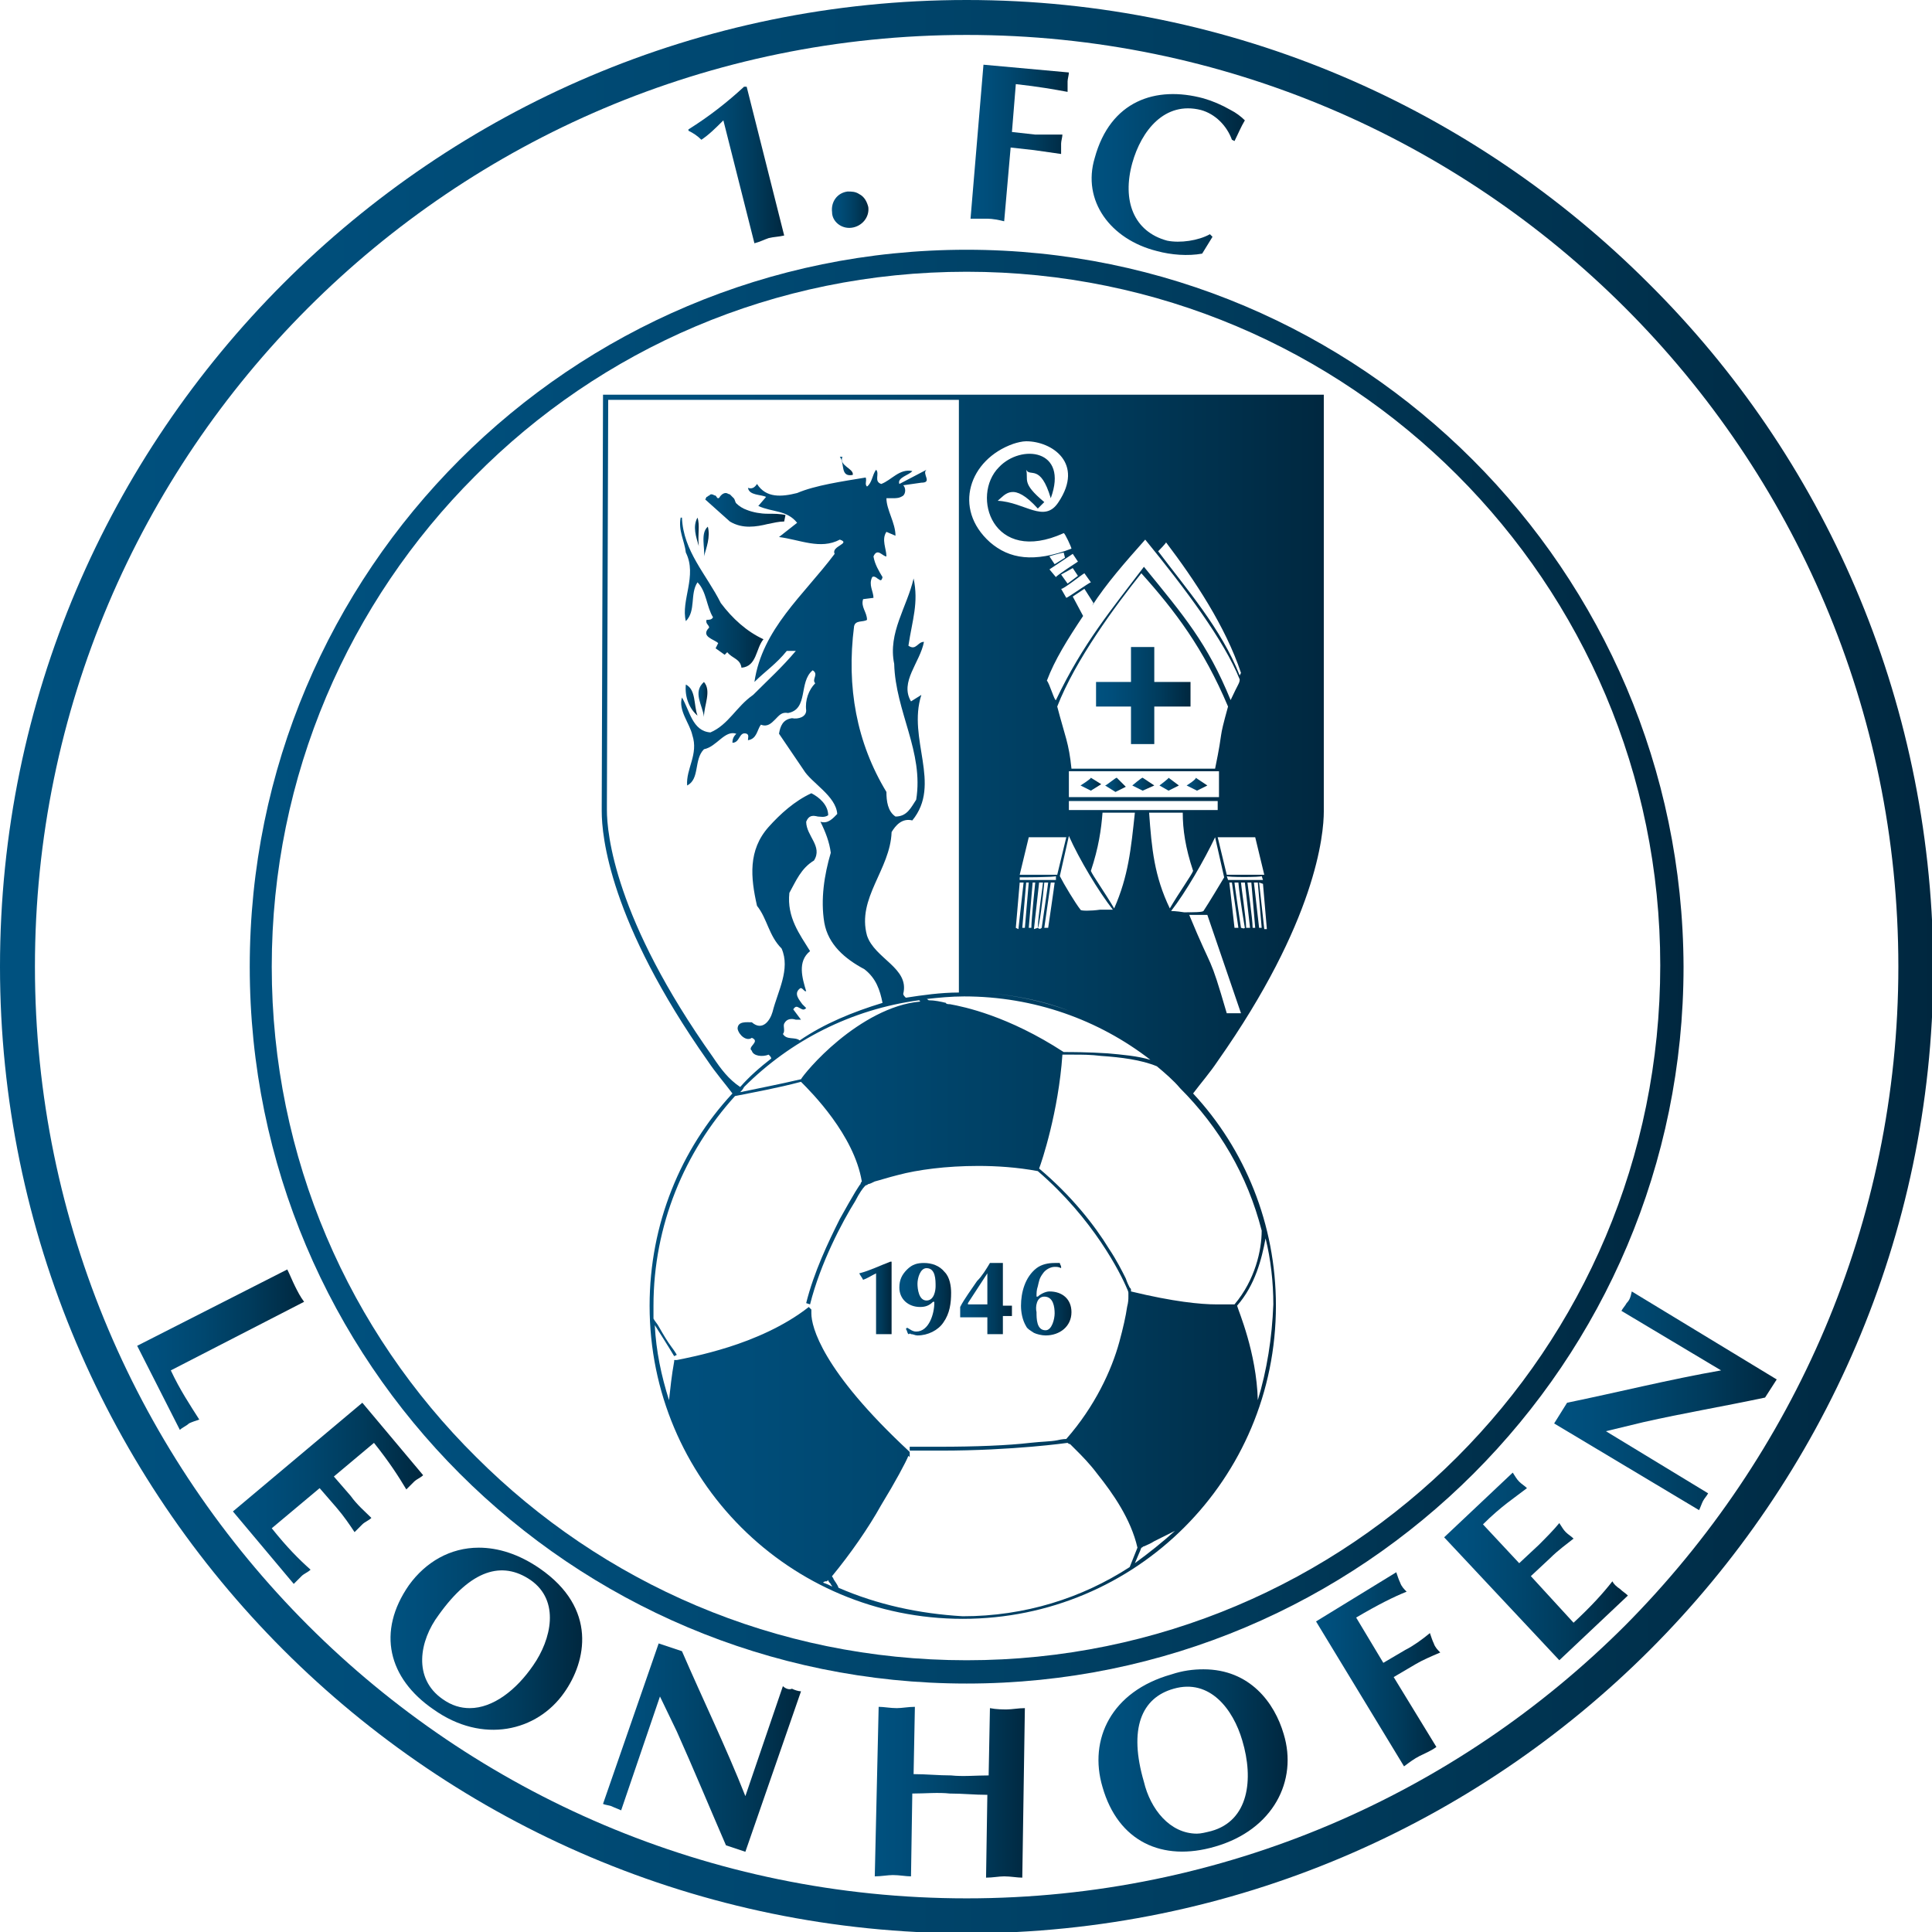 <svg xmlns="http://www.w3.org/2000/svg" xmlns:xlink="http://www.w3.org/1999/xlink" id="Ebene_1" x="0px" y="0px" viewBox="0 0 149.3 149.3" style="enable-background:new 0 0 149.3 149.3;" xml:space="preserve"><style type="text/css">	.st0{fill:url(#SVGID_1_);}	.st1{fill:url(#SVGID_00000135666118575249940000000001442988632343996863_);}	.st2{fill:url(#SVGID_00000103254386863936822150000018178352115995593625_);}	.st3{fill:url(#SVGID_00000046297052809204882490000008897503722693321868_);}	.st4{fill:url(#SVGID_00000157999294528529795340000011554825146514928826_);}	.st5{fill:url(#SVGID_00000057148518713861299130000011390361942680309634_);}	.st6{fill:url(#SVGID_00000163048336600770021100000001683818010086706094_);}	.st7{fill:url(#SVGID_00000128444386316086287950000013076350553081771455_);}	.st8{fill:url(#SVGID_00000085236542261008439810000012698512497376574647_);}	.st9{fill:url(#SVGID_00000112632825813844602750000000771553655521287326_);}	.st10{fill:url(#SVGID_00000137096734951840969300000003480339424275282096_);}	.st11{fill:url(#SVGID_00000129894959128933424880000010166689304253569727_);}	.st12{fill:url(#SVGID_00000034075608561180166850000013531113373018918039_);}	.st13{fill:url(#SVGID_00000174591944527994499840000007827328691830211499_);}	.st14{fill:url(#SVGID_00000114038354030389238680000008220138709890030237_);}	.st15{fill:url(#SVGID_00000123400482141143453630000010696038549716990848_);}	.st16{fill:url(#SVGID_00000116230907440288834070000001351347301787171509_);}	.st17{fill:url(#SVGID_00000021110937624118093360000015976778679988785549_);}	.st18{fill:url(#SVGID_00000117639985133156563150000016601613506851582642_);}	.st19{fill:url(#SVGID_00000019645897065169709380000006138903760020683161_);}	.st20{fill:url(#SVGID_00000106869728076792208740000014495976451982338956_);}	.st21{fill:url(#SVGID_00000093173263715491498490000010217046503752432556_);}	.st22{fill:url(#SVGID_00000017496085038557453520000012978197443489025157_);}	.st23{fill:url(#SVGID_00000048464343123745688820000006899751326479582883_);}	.st24{fill:url(#SVGID_00000048491461630365221400000012758643801924253109_);}	.st25{fill:url(#SVGID_00000060709647888388857650000004922483594099384494_);}	.st26{fill:url(#SVGID_00000085958560541908158020000006729881589004006282_);}	.st27{fill:url(#SVGID_00000165193778245939360690000011411354687647704503_);}	.st28{fill:url(#SVGID_00000183226657546627035350000013284551495381537715_);}	.st29{fill:url(#SVGID_00000077286823915973895340000014291221616933256580_);}	.st30{fill:url(#SVGID_00000073685864305099093020000017080915651269977267_);}	.st31{fill:url(#SVGID_00000065061224756594291310000004191811880919310209_);}	.st32{fill:url(#SVGID_00000078754244611749597270000012279258962659372954_);}</style><g>	<linearGradient id="SVGID_1_" gradientUnits="userSpaceOnUse" x1="-2.288266e-05" y1="74.651" x2="149.302" y2="74.651">		<stop offset="0" style="stop-color:#00517F"></stop>		<stop offset="0.161" style="stop-color:#004E7B"></stop>		<stop offset="0.397" style="stop-color:#00476F"></stop>		<stop offset="0.679" style="stop-color:#003B5C"></stop>		<stop offset="0.994" style="stop-color:#002840"></stop>		<stop offset="1" style="stop-color:#00273F"></stop>	</linearGradient>	<path class="st0" d="M127.4,21.9C113.9,8.4,95.3,0,74.7,0h0C54,0,35.4,8.4,21.9,21.9C8.4,35.4,0,54,0,74.7  c0,20.6,8.4,39.3,21.9,52.8c13.5,13.5,32.2,21.9,52.8,21.9c20.6,0,39.3-8.4,52.8-21.9c13.4-13.4,21.8-31.9,21.9-52.4v-0.8  C149.2,53.8,140.9,35.3,127.4,21.9z M125.6,125.6c-13,13-31,21.1-50.9,21.1c-19.9,0-37.9-8.1-50.9-21.1c-13-13-21.1-31-21.1-50.9  c0-19.9,8.1-37.9,21.1-50.9c13-13,31-21.1,50.9-21.1c19.9,0,37.9,8.1,50.9,21.1c13,13,21.1,31,21.1,50.9  C146.7,94.5,138.6,112.5,125.6,125.6z"></path>			<linearGradient id="SVGID_00000071533122081707513910000002767239811997904541_" gradientUnits="userSpaceOnUse" x1="19.295" y1="74.651" x2="130.007" y2="74.651">		<stop offset="0" style="stop-color:#00517F"></stop>		<stop offset="0.161" style="stop-color:#004E7B"></stop>		<stop offset="0.397" style="stop-color:#00476F"></stop>		<stop offset="0.679" style="stop-color:#003B5C"></stop>		<stop offset="0.994" style="stop-color:#002840"></stop>		<stop offset="1" style="stop-color:#00273F"></stop>	</linearGradient>	<path style="fill:url(#SVGID_00000071533122081707513910000002767239811997904541_);" d="M74.7,19.3c-30.6,0-55.4,24.8-55.4,55.4  c0,30.6,24.8,55.4,55.4,55.4c30.6,0,55.4-24.8,55.4-55.4C130,44.1,105.2,19.3,74.7,19.3z M112.6,112.6  c-9.7,9.7-23.1,15.7-37.9,15.7c-14.8,0-28.2-6-37.9-15.7C27,102.9,21,89.5,21,74.7c0-14.8,6-28.2,15.7-37.9  C46.4,27,59.8,21,74.7,21c14.8,0,28.2,6,37.9,15.7c9.7,9.7,15.7,23.1,15.7,37.9C128.3,89.5,122.3,102.9,112.6,112.6z"></path>			<linearGradient id="SVGID_00000044162345905079382730000011023675292392017036_" gradientUnits="userSpaceOnUse" x1="66.388" y1="100.264" x2="68.838" y2="100.264">		<stop offset="0" style="stop-color:#00517F"></stop>		<stop offset="0.161" style="stop-color:#004E7B"></stop>		<stop offset="0.397" style="stop-color:#00476F"></stop>		<stop offset="0.679" style="stop-color:#003B5C"></stop>		<stop offset="0.994" style="stop-color:#002840"></stop>		<stop offset="1" style="stop-color:#00273F"></stop>	</linearGradient>	<path style="fill:url(#SVGID_00000044162345905079382730000011023675292392017036_);" d="M66.4,98.4L66.4,98.4  c0.1,0.2,0.2,0.3,0.3,0.5c0.3-0.1,0.6-0.3,1-0.5v4.7c0.2,0,0.4,0,0.6,0c0.2,0,0.4,0,0.6,0v-5.6l-0.1,0C68,97.8,67.2,98.2,66.4,98.4  z"></path>			<linearGradient id="SVGID_00000173872960064597519940000012177462928107977357_" gradientUnits="userSpaceOnUse" x1="69.641" y1="100.347" x2="73.524" y2="100.347">		<stop offset="0" style="stop-color:#00517F"></stop>		<stop offset="0.161" style="stop-color:#004E7B"></stop>		<stop offset="0.397" style="stop-color:#00476F"></stop>		<stop offset="0.679" style="stop-color:#003B5C"></stop>		<stop offset="0.994" style="stop-color:#002840"></stop>		<stop offset="1" style="stop-color:#00273F"></stop>	</linearGradient>	<path style="fill:url(#SVGID_00000173872960064597519940000012177462928107977357_);" d="M70.4,103.1c0.2,0,0.3,0.1,0.5,0.1  c0.8,0,1.6-0.4,2-1c0.5-0.7,0.6-1.5,0.6-2.3c0-0.5-0.1-1.2-0.5-1.6c-0.4-0.5-1-0.7-1.6-0.7c-0.5,0-0.9,0.1-1.3,0.5  c-0.4,0.4-0.6,0.8-0.6,1.4c0,0.9,0.7,1.5,1.6,1.5c0.4,0,0.7-0.1,1-0.4l0.1,0v0.1c0,0.8-0.4,2.2-1.4,2.2c-0.3,0-0.5-0.2-0.7-0.3  l-0.1,0.1c0.1,0.1,0.1,0.3,0.2,0.4C70.3,103.1,70.3,103,70.4,103.1z M71.6,100.5c-0.6,0-0.7-0.9-0.7-1.3c0-0.4,0.2-1.2,0.7-1.2  c0.7,0,0.7,0.9,0.7,1.4C72.3,99.7,72.2,100.5,71.6,100.5z"></path>			<linearGradient id="SVGID_00000116237198094052734050000017803612023400367793_" gradientUnits="userSpaceOnUse" x1="74.169" y1="100.31" x2="78.159" y2="100.31">		<stop offset="0" style="stop-color:#00517F"></stop>		<stop offset="0.161" style="stop-color:#004E7B"></stop>		<stop offset="0.397" style="stop-color:#00476F"></stop>		<stop offset="0.679" style="stop-color:#003B5C"></stop>		<stop offset="0.994" style="stop-color:#002840"></stop>		<stop offset="1" style="stop-color:#00273F"></stop>	</linearGradient>	<path style="fill:url(#SVGID_00000116237198094052734050000017803612023400367793_);" d="M76.3,101.7v1.4c0.2,0,0.4,0,0.6,0  c0.2,0,0.4,0,0.6,0v-1.4h0.7c0-0.1,0-0.3,0-0.4c0-0.1,0-0.3,0-0.4h-0.7v-3.3c-0.2,0-0.3,0-0.5,0c-0.2,0-0.3,0-0.5,0  c-0.3,0.5-0.6,1-1,1.4c-0.4,0.6-1,1.4-1.3,2c0,0.1,0,0.3,0,0.4c0,0.1,0,0.3,0,0.4H76.3z M76.3,98.4v2.4h-1.5l0-0.1L76.3,98.4z"></path>			<linearGradient id="SVGID_00000057839706995942031020000000100915020053148299_" gradientUnits="userSpaceOnUse" x1="78.797" y1="100.347" x2="82.696" y2="100.347">		<stop offset="0" style="stop-color:#00517F"></stop>		<stop offset="0.161" style="stop-color:#004E7B"></stop>		<stop offset="0.397" style="stop-color:#00476F"></stop>		<stop offset="0.679" style="stop-color:#003B5C"></stop>		<stop offset="0.994" style="stop-color:#002840"></stop>		<stop offset="1" style="stop-color:#00273F"></stop>	</linearGradient>	<path style="fill:url(#SVGID_00000057839706995942031020000000100915020053148299_);" d="M79.9,103c0.2,0.1,0.6,0.2,0.9,0.2  c1.1,0,2-0.7,2-1.8c0-1-0.7-1.6-1.7-1.6c-0.3,0-0.7,0.2-0.9,0.4l-0.1,0c0-0.3,0-0.5,0.1-0.8c0.1-0.4,0.1-0.6,0.4-1  c0.2-0.3,0.6-0.5,0.9-0.5c0.2,0,0.3,0,0.5,0.1l0-0.1c0-0.1-0.1-0.2-0.1-0.3c-0.1,0-0.3,0-0.4,0c-0.5,0-1,0.1-1.4,0.4  c-0.9,0.7-1.2,1.9-1.2,2.9c0,0.5,0.1,1.1,0.4,1.6C79.4,102.7,79.6,102.8,79.9,103z M80.7,100.2c0.7,0,0.8,0.8,0.8,1.3  c0,0.4-0.2,1.3-0.7,1.3c-0.7,0-0.7-0.9-0.7-1.4C80,101,80.1,100.2,80.7,100.2z"></path>			<linearGradient id="SVGID_00000087388949096202734460000014336888480425649582_" gradientUnits="userSpaceOnUse" x1="53.231" y1="12.751" x2="60.619" y2="12.751">		<stop offset="0" style="stop-color:#00517F"></stop>		<stop offset="0.161" style="stop-color:#004E7B"></stop>		<stop offset="0.397" style="stop-color:#00476F"></stop>		<stop offset="0.679" style="stop-color:#003B5C"></stop>		<stop offset="0.994" style="stop-color:#002840"></stop>		<stop offset="1" style="stop-color:#00273F"></stop>	</linearGradient>	<path style="fill:url(#SVGID_00000087388949096202734460000014336888480425649582_);" d="M54.2,10.8c0.6-0.4,1.1-0.9,1.7-1.5  l2.4,9.5c0.4-0.1,0.8-0.3,1.1-0.4c0.4-0.1,0.8-0.1,1.2-0.2L57.7,6.7l-0.2,0C56.2,7.9,54.8,9,53.2,10l0,0.1  C53.6,10.3,53.9,10.5,54.2,10.8z"></path>			<linearGradient id="SVGID_00000163778775198189469700000012669086392275471802_" gradientUnits="userSpaceOnUse" x1="64.238" y1="16.139" x2="67.089" y2="16.139">		<stop offset="0" style="stop-color:#00517F"></stop>		<stop offset="0.161" style="stop-color:#004E7B"></stop>		<stop offset="0.397" style="stop-color:#00476F"></stop>		<stop offset="0.679" style="stop-color:#003B5C"></stop>		<stop offset="0.994" style="stop-color:#002840"></stop>		<stop offset="1" style="stop-color:#00273F"></stop>	</linearGradient>	<path style="fill:url(#SVGID_00000163778775198189469700000012669086392275471802_);" d="M65.8,17.6c0.8-0.1,1.4-0.8,1.3-1.6  c-0.1-0.4-0.3-0.8-0.7-1c-0.3-0.2-0.6-0.2-0.9-0.2c-0.8,0.1-1.3,0.8-1.2,1.6C64.3,17.1,65,17.7,65.8,17.6z"></path>			<linearGradient id="SVGID_00000100349173688648263490000011557916791684716465_" gradientUnits="userSpaceOnUse" x1="75.009" y1="11.03" x2="82.613" y2="11.03">		<stop offset="0" style="stop-color:#00517F"></stop>		<stop offset="0.161" style="stop-color:#004E7B"></stop>		<stop offset="0.397" style="stop-color:#00476F"></stop>		<stop offset="0.679" style="stop-color:#003B5C"></stop>		<stop offset="0.994" style="stop-color:#002840"></stop>		<stop offset="1" style="stop-color:#00273F"></stop>	</linearGradient>	<path style="fill:url(#SVGID_00000100349173688648263490000011557916791684716465_);" d="M76.3,16.9c0.4,0,0.9,0.1,1.3,0.2l0.5-5.7  l1.8,0.2c0.7,0.1,1.4,0.2,2.1,0.3c0-0.2,0-0.5,0-0.8c0-0.2,0.1-0.5,0.1-0.7c-0.7,0-1.4,0-2.1,0l-1.8-0.2l0.3-3.7  c1.8,0.2,2.9,0.4,4,0.6c0-0.2,0-0.5,0-0.8c0-0.2,0.1-0.5,0.1-0.7L76,5l-1,11.9C75.4,16.9,75.9,16.9,76.3,16.9z"></path>			<linearGradient id="SVGID_00000172439445175920828120000002980137942653199252_" gradientUnits="userSpaceOnUse" x1="84.328" y1="13.45" x2="96.13" y2="13.45">		<stop offset="0" style="stop-color:#00517F"></stop>		<stop offset="0.161" style="stop-color:#004E7B"></stop>		<stop offset="0.397" style="stop-color:#00476F"></stop>		<stop offset="0.679" style="stop-color:#003B5C"></stop>		<stop offset="0.994" style="stop-color:#002840"></stop>		<stop offset="1" style="stop-color:#00273F"></stop>	</linearGradient>	<path style="fill:url(#SVGID_00000172439445175920828120000002980137942653199252_);" d="M89.4,19.4c1.1,0.3,2.4,0.4,3.5,0.2  l0.8-1.3l-0.2-0.2c-0.9,0.5-2.3,0.7-3.3,0.5c-2.6-0.7-3.5-3.1-2.7-6c0.7-2.5,2.5-4.8,5.3-4.1c1.1,0.3,2,1.2,2.4,2.3l0.2,0.1  c0.3-0.6,0.5-1.1,0.8-1.6c-0.3-0.3-0.7-0.6-1.1-0.8c-0.7-0.4-1.4-0.7-2.1-0.9c-3.7-1-7.2,0.2-8.4,4.6  C83.6,15.5,85.8,18.5,89.4,19.4z"></path>			<linearGradient id="SVGID_00000138537791159439242050000015686465427622827684_" gradientUnits="userSpaceOnUse" x1="10.6" y1="104.213" x2="23.505" y2="104.213">		<stop offset="0" style="stop-color:#00517F"></stop>		<stop offset="0.161" style="stop-color:#004E7B"></stop>		<stop offset="0.397" style="stop-color:#00476F"></stop>		<stop offset="0.679" style="stop-color:#003B5C"></stop>		<stop offset="0.994" style="stop-color:#002840"></stop>		<stop offset="1" style="stop-color:#00273F"></stop>	</linearGradient>	<path style="fill:url(#SVGID_00000138537791159439242050000015686465427622827684_);" d="M23.5,100.6c-0.3-0.4-0.5-0.8-0.7-1.2  c-0.2-0.4-0.4-0.9-0.6-1.3l-11.6,5.9l3.3,6.5c0.2-0.2,0.5-0.3,0.7-0.5c0.2-0.1,0.5-0.2,0.8-0.3c-0.7-1.1-1.5-2.3-2.2-3.8  L23.5,100.6z"></path>			<linearGradient id="SVGID_00000102518239731153720360000003232771644599198894_" gradientUnits="userSpaceOnUse" x1="18.026" y1="115.451" x2="32.685" y2="115.451">		<stop offset="0" style="stop-color:#00517F"></stop>		<stop offset="0.161" style="stop-color:#004E7B"></stop>		<stop offset="0.397" style="stop-color:#00476F"></stop>		<stop offset="0.679" style="stop-color:#003B5C"></stop>		<stop offset="0.994" style="stop-color:#002840"></stop>		<stop offset="1" style="stop-color:#00273F"></stop>	</linearGradient>	<path style="fill:url(#SVGID_00000102518239731153720360000003232771644599198894_);" d="M31.4,115.1c0.2-0.2,0.4-0.4,0.6-0.6  c0.2-0.2,0.5-0.3,0.7-0.5l-4.7-5.6l-10,8.4l4.7,5.6c0.2-0.2,0.4-0.4,0.6-0.6c0.2-0.2,0.5-0.3,0.7-0.5c-0.9-0.8-1.8-1.7-3-3.2  l3.7-3.1l1.3,1.5c0.6,0.7,1,1.3,1.4,1.9c0.2-0.2,0.4-0.4,0.6-0.6c0.2-0.2,0.5-0.3,0.7-0.5c-0.5-0.5-1.1-1-1.6-1.7l-1.3-1.5l3.1-2.6  C30.1,113,30.8,114.1,31.4,115.1z"></path>			<linearGradient id="SVGID_00000134938307681378533720000012881155362517466520_" gradientUnits="userSpaceOnUse" x1="30.162" y1="126.633" x2="44.961" y2="126.633">		<stop offset="0" style="stop-color:#00517F"></stop>		<stop offset="0.161" style="stop-color:#004E7B"></stop>		<stop offset="0.397" style="stop-color:#00476F"></stop>		<stop offset="0.679" style="stop-color:#003B5C"></stop>		<stop offset="0.994" style="stop-color:#002840"></stop>		<stop offset="1" style="stop-color:#00273F"></stop>	</linearGradient>	<path style="fill:url(#SVGID_00000134938307681378533720000012881155362517466520_);" d="M41.7,121.2c-1.6-1.1-3.2-1.6-4.7-1.6  c-2.2,0-4.1,1.1-5.4,2.9c-2.5,3.6-1.6,7.2,1.9,9.6c3.8,2.7,8,1.7,10.1-1.3C45.3,128.4,46.2,124.3,41.7,121.2z M41.2,128.7  c-1.3,1.9-3.1,3.3-4.9,3.3c-0.7,0-1.4-0.2-2.1-0.7c-2.3-1.6-1.8-4.5-0.3-6.5c2.5-3.5,4.9-4.2,7.1-2.7  C43.3,123.7,42.6,126.7,41.2,128.7z"></path>			<linearGradient id="SVGID_00000066481120661220065380000006425837269357936810_" gradientUnits="userSpaceOnUse" x1="46.637" y1="135.145" x2="61.943" y2="135.145">		<stop offset="0" style="stop-color:#00517F"></stop>		<stop offset="0.161" style="stop-color:#004E7B"></stop>		<stop offset="0.397" style="stop-color:#00476F"></stop>		<stop offset="0.679" style="stop-color:#003B5C"></stop>		<stop offset="0.994" style="stop-color:#002840"></stop>		<stop offset="1" style="stop-color:#00273F"></stop>	</linearGradient>	<path style="fill:url(#SVGID_00000066481120661220065380000006425837269357936810_);" d="M60.5,130.3l-2.9,8.5  c-1.5-3.8-3.3-7.5-4.9-11.2l-1.8-0.6l-4.3,12.4c0.2,0.1,0.5,0.1,0.7,0.2c0.2,0.1,0.5,0.2,0.7,0.3l3-8.8l1.3,2.7  c1.3,2.9,2.5,5.8,3.8,8.8l1.5,0.5l4.3-12.4c-0.2,0-0.5-0.1-0.7-0.2C61,130.6,60.7,130.5,60.5,130.3z"></path>			<linearGradient id="SVGID_00000062872668980905306730000007185259501423765678_" gradientUnits="userSpaceOnUse" x1="67.563" y1="138.529" x2="79.377" y2="138.529">		<stop offset="0" style="stop-color:#00517F"></stop>		<stop offset="0.161" style="stop-color:#004E7B"></stop>		<stop offset="0.397" style="stop-color:#00476F"></stop>		<stop offset="0.679" style="stop-color:#003B5C"></stop>		<stop offset="0.994" style="stop-color:#002840"></stop>		<stop offset="1" style="stop-color:#00273F"></stop>	</linearGradient>	<path style="fill:url(#SVGID_00000062872668980905306730000007185259501423765678_);" d="M76.5,132l-0.1,5.2c-1,0-2,0.1-2.9,0  c-1,0-1.9-0.1-2.9-0.1l0.1-5.2c-0.5,0-1,0.1-1.4,0.1c-0.5,0-1-0.1-1.4-0.1L67.6,145c0.5,0,1-0.1,1.4-0.1c0.5,0,1,0.1,1.4,0.1  l0.1-6.4c1,0,2-0.1,2.9,0c1,0,1.9,0.1,2.9,0.1l-0.1,6.4c0.5,0,1-0.1,1.4-0.1c0.5,0,1,0.1,1.4,0.1l0.2-13.1c-0.5,0-1,0.1-1.4,0.1  C77.5,132.1,77,132.1,76.5,132z"></path>			<linearGradient id="SVGID_00000103245780599744521920000003613109615589219477_" gradientUnits="userSpaceOnUse" x1="84.902" y1="135.996" x2="99.494" y2="135.996">		<stop offset="0" style="stop-color:#00517F"></stop>		<stop offset="0.161" style="stop-color:#004E7B"></stop>		<stop offset="0.397" style="stop-color:#00476F"></stop>		<stop offset="0.679" style="stop-color:#003B5C"></stop>		<stop offset="0.994" style="stop-color:#002840"></stop>		<stop offset="1" style="stop-color:#00273F"></stop>	</linearGradient>	<path style="fill:url(#SVGID_00000103245780599744521920000003613109615589219477_);" d="M93,129c-0.8,0-1.6,0.1-2.5,0.4  c-4.6,1.3-6.4,5-5.3,8.7c1.2,4.2,4.6,5.8,8.7,4.6c4.5-1.3,6.4-5.1,5.3-8.7C98.5,131.6,96.6,129,93,129z M93.6,141.5  c-0.4,0.1-0.8,0.2-1.1,0.2c-2.1,0-3.6-1.9-4.1-4c-1.2-4.1-0.2-6.5,2.3-7.2c2.8-0.8,4.6,1.6,5.3,4C96.9,137.5,96.5,140.7,93.6,141.5  z"></path>			<linearGradient id="SVGID_00000125562546157059125150000008594550173752095880_" gradientUnits="userSpaceOnUse" x1="101.541" y1="129.176" x2="111.305" y2="129.176">		<stop offset="0" style="stop-color:#00517F"></stop>		<stop offset="0.161" style="stop-color:#004E7B"></stop>		<stop offset="0.397" style="stop-color:#00476F"></stop>		<stop offset="0.679" style="stop-color:#003B5C"></stop>		<stop offset="0.994" style="stop-color:#002840"></stop>		<stop offset="1" style="stop-color:#00273F"></stop>	</linearGradient>	<path style="fill:url(#SVGID_00000125562546157059125150000008594550173752095880_);" d="M111.3,127.7c-0.2-0.2-0.4-0.4-0.5-0.7  c-0.1-0.2-0.2-0.5-0.3-0.8c-0.6,0.5-1.3,1-1.9,1.3l-1.7,1l-2.1-3.5c1.7-1,2.9-1.6,3.9-2c-0.2-0.2-0.4-0.4-0.5-0.7  c-0.1-0.2-0.2-0.5-0.3-0.8l-6.2,3.8l6.8,11.2c0.4-0.3,0.8-0.6,1.2-0.8c0.4-0.2,0.9-0.4,1.3-0.7l-3.3-5.4l1.7-1  C109.9,128.3,110.6,128,111.3,127.7z"></path>			<linearGradient id="SVGID_00000079474395424963261880000011139897396370726019_" gradientUnits="userSpaceOnUse" x1="111.489" y1="121.089" x2="125.699" y2="121.089">		<stop offset="0" style="stop-color:#00517F"></stop>		<stop offset="0.161" style="stop-color:#004E7B"></stop>		<stop offset="0.397" style="stop-color:#00476F"></stop>		<stop offset="0.679" style="stop-color:#003B5C"></stop>		<stop offset="0.994" style="stop-color:#002840"></stop>		<stop offset="1" style="stop-color:#00273F"></stop>	</linearGradient>	<path style="fill:url(#SVGID_00000079474395424963261880000011139897396370726019_);" d="M124.6,122.2c-0.7,0.9-1.6,1.9-3,3.2  l-3.3-3.6l1.5-1.4c0.6-0.6,1.3-1.1,1.8-1.5c-0.2-0.2-0.4-0.3-0.6-0.5c-0.2-0.2-0.3-0.4-0.5-0.7c-0.5,0.6-1,1.1-1.6,1.7l-1.5,1.4  l-2.8-3c1.4-1.4,2.5-2.1,3.4-2.8c-0.2-0.2-0.4-0.3-0.6-0.5c-0.2-0.2-0.3-0.4-0.5-0.7l-5.3,5l8.9,9.5l5.3-5  c-0.2-0.2-0.4-0.3-0.6-0.5C124.9,122.6,124.7,122.4,124.6,122.2z"></path>			<linearGradient id="SVGID_00000132045802791927227910000014645837659548096913_" gradientUnits="userSpaceOnUse" x1="120.061" y1="108.428" x2="137.323" y2="108.428">		<stop offset="0" style="stop-color:#00517F"></stop>		<stop offset="0.161" style="stop-color:#004E7B"></stop>		<stop offset="0.397" style="stop-color:#00476F"></stop>		<stop offset="0.679" style="stop-color:#003B5C"></stop>		<stop offset="0.994" style="stop-color:#002840"></stop>		<stop offset="1" style="stop-color:#00273F"></stop>	</linearGradient>	<path style="fill:url(#SVGID_00000132045802791927227910000014645837659548096913_);" d="M125.7,100.7c-0.1,0.2-0.3,0.4-0.4,0.6  l7.7,4.6c-4,0.7-8,1.7-11.9,2.5l-1,1.6l11.2,6.7c0.1-0.2,0.2-0.5,0.3-0.7c0.1-0.2,0.3-0.4,0.4-0.6l-7.9-4.8l2.9-0.7  c3.1-0.7,6.1-1.2,9.4-1.9l0.9-1.4l-11.2-6.8C126,100.3,125.9,100.5,125.7,100.7z"></path>			<linearGradient id="SVGID_00000120540538077148087510000016555945316721777033_" gradientUnits="userSpaceOnUse" x1="54.66" y1="39.477" x2="60.794" y2="39.477">		<stop offset="0" style="stop-color:#00517F"></stop>		<stop offset="0.161" style="stop-color:#004E7B"></stop>		<stop offset="0.397" style="stop-color:#00476F"></stop>		<stop offset="0.679" style="stop-color:#003B5C"></stop>		<stop offset="0.994" style="stop-color:#002840"></stop>		<stop offset="1" style="stop-color:#00273F"></stop>	</linearGradient>	<path style="fill:url(#SVGID_00000120540538077148087510000016555945316721777033_);" d="M56.4,40.3c0.5,0.3,1,0.4,1.5,0.4  c0.5,0,1-0.1,1.4-0.2c0.5-0.1,0.9-0.2,1.3-0.2l0.1-0.5c-0.4-0.1-0.9-0.1-1.4-0.1c-0.5,0-1.1-0.1-1.6-0.3c-0.3-0.1-0.6-0.3-0.8-0.5  c-0.1-0.1-0.1-0.3-0.2-0.4c-0.1-0.1-0.2-0.2-0.3-0.3c-0.1,0-0.2-0.1-0.3-0.1c0,0,0,0,0,0c-0.2,0-0.3,0.1-0.4,0.2  c-0.1,0.1-0.1,0.2-0.2,0.2c0,0,0,0,0,0c-0.1,0-0.1-0.1-0.2-0.2c-0.1,0-0.2-0.1-0.3-0.1c-0.1,0-0.1,0-0.2,0.1  c-0.1,0-0.1,0.1-0.2,0.1l-0.1,0.2L56.4,40.3L56.4,40.3z"></path>			<linearGradient id="SVGID_00000163786562183193509600000014132485810600914582_" gradientUnits="userSpaceOnUse" x1="52.669" y1="45.774" x2="59.087" y2="45.774">		<stop offset="0" style="stop-color:#00517F"></stop>		<stop offset="0.161" style="stop-color:#004E7B"></stop>		<stop offset="0.397" style="stop-color:#00476F"></stop>		<stop offset="0.679" style="stop-color:#003B5C"></stop>		<stop offset="0.994" style="stop-color:#002840"></stop>		<stop offset="1" style="stop-color:#00273F"></stop>	</linearGradient>	<path style="fill:url(#SVGID_00000163786562183193509600000014132485810600914582_);" d="M53,48c0.8-0.8,0.3-2.1,0.9-3  c0.7,0.7,0.7,1.9,1.2,2.7c-0.1,0.2-0.3,0.2-0.5,0.2c-0.1,0.3,0.2,0.4,0.2,0.6c-0.7,0.7,0.4,0.9,0.7,1.2l-0.2,0.4l0.7,0.5l0.2-0.2  c0.4,0.5,1,0.5,1.1,1.2c1.2-0.1,1.1-1.5,1.7-2.2c-1.3-0.6-2.4-1.6-3.3-2.8c-1.1-2.2-2.9-4-3-6.6h-0.1c-0.2,1,0.3,1.8,0.4,2.7  C53.9,44.5,52.6,46.4,53,48z"></path>			<linearGradient id="SVGID_00000070798846784017991050000012269994825341437887_" gradientUnits="userSpaceOnUse" x1="53.669" y1="41.087" x2="53.973" y2="41.087">		<stop offset="0" style="stop-color:#00517F"></stop>		<stop offset="0.161" style="stop-color:#004E7B"></stop>		<stop offset="0.397" style="stop-color:#00476F"></stop>		<stop offset="0.679" style="stop-color:#003B5C"></stop>		<stop offset="0.994" style="stop-color:#002840"></stop>		<stop offset="1" style="stop-color:#00273F"></stop>	</linearGradient>	<path style="fill:url(#SVGID_00000070798846784017991050000012269994825341437887_);" d="M53.9,40c-0.4,0.7-0.1,1.5,0.1,2.2  C53.9,41.3,54.1,40.6,53.9,40z"></path>			<linearGradient id="SVGID_00000011008188397163226550000011761562198105526659_" gradientUnits="userSpaceOnUse" x1="54.372" y1="41.868" x2="54.773" y2="41.868">		<stop offset="0" style="stop-color:#00517F"></stop>		<stop offset="0.161" style="stop-color:#004E7B"></stop>		<stop offset="0.397" style="stop-color:#00476F"></stop>		<stop offset="0.679" style="stop-color:#003B5C"></stop>		<stop offset="0.994" style="stop-color:#002840"></stop>		<stop offset="1" style="stop-color:#00273F"></stop>	</linearGradient>	<path style="fill:url(#SVGID_00000011008188397163226550000011761562198105526659_);" d="M54.4,43c0.2-0.7,0.5-1.5,0.3-2.3  C54.1,41.2,54.5,42.4,54.4,43z"></path>			<linearGradient id="SVGID_00000049919710814284041080000001308773522750384284_" gradientUnits="userSpaceOnUse" x1="53.975" y1="54.043" x2="54.662" y2="54.043">		<stop offset="0" style="stop-color:#00517F"></stop>		<stop offset="0.161" style="stop-color:#004E7B"></stop>		<stop offset="0.397" style="stop-color:#00476F"></stop>		<stop offset="0.679" style="stop-color:#003B5C"></stop>		<stop offset="0.994" style="stop-color:#002840"></stop>		<stop offset="1" style="stop-color:#00273F"></stop>	</linearGradient>	<path style="fill:url(#SVGID_00000049919710814284041080000001308773522750384284_);" d="M54.4,55.4c0-0.9,0.6-2,0-2.7  C53.5,53.5,54.3,54.5,54.4,55.4z"></path>			<linearGradient id="SVGID_00000072241805542210792670000008802086338824134784_" gradientUnits="userSpaceOnUse" x1="52.986" y1="54.108" x2="53.879" y2="54.108">		<stop offset="0" style="stop-color:#00517F"></stop>		<stop offset="0.161" style="stop-color:#004E7B"></stop>		<stop offset="0.397" style="stop-color:#00476F"></stop>		<stop offset="0.679" style="stop-color:#003B5C"></stop>		<stop offset="0.994" style="stop-color:#002840"></stop>		<stop offset="1" style="stop-color:#00273F"></stop>	</linearGradient>	<path style="fill:url(#SVGID_00000072241805542210792670000008802086338824134784_);" d="M53,52.9c-0.1,1,0.3,1.9,0.9,2.4  C53.6,54.5,53.8,53.3,53,52.9z"></path>			<linearGradient id="SVGID_00000026849401963371136820000014844286056521933707_" gradientUnits="userSpaceOnUse" x1="64.903" y1="36.005" x2="65.954" y2="36.005">		<stop offset="0" style="stop-color:#00517F"></stop>		<stop offset="0.161" style="stop-color:#004E7B"></stop>		<stop offset="0.397" style="stop-color:#00476F"></stop>		<stop offset="0.679" style="stop-color:#003B5C"></stop>		<stop offset="0.994" style="stop-color:#002840"></stop>		<stop offset="1" style="stop-color:#00273F"></stop>	</linearGradient>	<path style="fill:url(#SVGID_00000026849401963371136820000014844286056521933707_);" d="M65.9,36.7c0.1-0.5-1.1-0.7-0.8-1.4h-0.2  C65.3,35.8,64.9,36.9,65.9,36.7z"></path>			<linearGradient id="SVGID_00000117651584324723240720000008374561691574536083_" gradientUnits="userSpaceOnUse" x1="46.506" y1="77.754" x2="102.335" y2="77.754">		<stop offset="0" style="stop-color:#00517F"></stop>		<stop offset="0.161" style="stop-color:#004E7B"></stop>		<stop offset="0.397" style="stop-color:#00476F"></stop>		<stop offset="0.679" style="stop-color:#003B5C"></stop>		<stop offset="0.994" style="stop-color:#002840"></stop>		<stop offset="1" style="stop-color:#00273F"></stop>	</linearGradient>	<path style="fill:url(#SVGID_00000117651584324723240720000008374561691574536083_);" d="M102.3,62.7c0-0.3,0-0.5,0-0.5V30.5H74.5  h-0.2v0H46.6l-0.1,31.7c0,0.1,0,0.2,0,0.5c0,1.9,0.6,8.5,8.2,19.3c0.6,0.9,1.3,1.7,1.9,2.5c-4,4.3-6.4,10.1-6.4,16.4  c0,13.4,10.8,24.2,24.2,24.2c13.4,0,24.2-10.8,24.2-24.2c0-6.3-2.4-12.1-6.4-16.4c0.6-0.8,1.3-1.6,1.9-2.5  C101.7,71.2,102.3,64.5,102.3,62.7z M82.4,111.4l0-0.2l0,0L82.4,111.4L82.4,111.4z M88.2,119.5L88.2,119.5L88.2,119.5l-0.1,0  L88.2,119.5L88.2,119.5L88.2,119.5z M88.2,119.6L88.2,119.6L88.2,119.6c0.1,0,0.1-0.1,0.2-0.1c0.2-0.1,0.5-0.2,0.8-0.4  c0.4-0.2,1-0.5,1.6-0.8c-1,0.9-2,1.7-3.1,2.5C87.9,120.3,88.1,119.9,88.2,119.6z M95.4,100.8L95.4,100.8L95.4,100.8  c-0.1,0-0.2,0-0.5,0c-0.2,0-0.5,0-0.9,0c-1.2,0-3.3-0.2-6.6-1c0,0,0,0,0-0.1c0-0.1,0-0.1-0.1-0.2c-0.1-0.2-0.2-0.4-0.3-0.7  c-0.3-0.6-0.7-1.4-1.3-2.3c-1.1-1.8-2.9-4.1-5.4-6.2c0.2-0.5,1.5-4.4,1.8-8.8l0,0c0.1,0,0.1,0,0.2,0c0.2,0,0.4,0,0.7,0  c0.6,0,1.3,0,2.1,0.1c1.5,0.1,3.1,0.3,4.3,0.8c0.6,0.5,1.3,1.1,1.8,1.7c3,3,5.2,6.7,6.3,11C97.5,96.6,97,98.9,95.4,100.8z   M57.2,84.4c0.1-0.1,0.2-0.2,0.3-0.4c3.6-3.6,8.3-6,13.5-6.7c0,0,0.1,0,0.1,0.1c-2.3,0.2-4.6,1.6-6.3,3c-1.7,1.4-2.8,2.8-2.9,3  C60.2,83.8,58.6,84.1,57.2,84.4z M60.2,81.4C60.2,81.4,60.2,81.4,60.2,81.4C60.2,81.3,60.2,81.3,60.2,81.4  C60.2,81.4,60.2,81.4,60.2,81.4z M74.7,76.7c2.8,0,5.5,0.5,7.9,1.4C80.1,77.2,77.5,76.7,74.7,76.7L74.7,76.7z M79.3,36.3  c0.3,0.6,1.1-0.5,1.9,2.2c1.4-3.8-2.3-4.2-4-2.4c-2.2,2.2-0.5,7.6,5,5.1c0.1,0,0.6,1.1,0.6,1.2c-2.9,1.1-4.8,0.8-6.3-0.5  c-2.9-2.6-1.6-6.4,1.8-7.6c0.3-0.1,0.7-0.2,1-0.2c2,0,4.5,1.7,2.5,4.7c-1.1,1.7-2.6,0-4.7-0.1c0.6-0.5,1.2-1.5,3.1,0.6l0.5-0.5  C78.9,37.3,79.5,37.1,79.3,36.3z M88.5,41.7c3.1,3.8,6.1,7.8,7.3,10.8c0,0.3-0.1,0.3-0.7,1.6c-1.8-4.4-3.6-6.5-6.7-10.3  c-2.5,3.3-4.7,5.9-6.8,10.3c-0.1,0.1-0.5-1.3-0.7-1.5c0.6-1.6,1.6-3.2,2.8-5l-0.8-1.5l0.9-0.6l0.7,1.1l-0.1,0.2  C85.5,45.1,86.9,43.5,88.5,41.7z M94.9,68l-0.1-0.3c0,0.1,2.7,0.1,2.7,0l0.1,0.3H94.9z M95.2,68.2l0.5,3.5h-0.3L95,68.2H95.2z   M94.8,67.6l-0.7-2.9h2.9l0.7,2.9H94.8z M83.5,70.3c-0.4-0.5-1.3-2-1.6-2.6l0.7-3.1c0.8,1.8,2.3,4.3,3.4,5.7c0,0-0.5,0-1,0  C84.3,70.4,83.5,70.4,83.5,70.3z M84.4,78.8c-0.1,0-0.2-0.1-0.3-0.1C84.2,78.7,84.3,78.8,84.4,78.8z M83.5,78.4  c-0.2-0.1-0.4-0.2-0.6-0.3C83.1,78.3,83.3,78.4,83.5,78.4z M79.3,68.2h0.2l-0.3,3.5L79,71.7L79.3,68.2z M78.7,71.8l-0.2-0.1  l0.3-3.5h0.3L78.7,71.8z M79.8,68.2H80c0,0.1-0.3,2.8-0.3,3.5h-0.2L79.8,68.2z M80.3,68.2h0.3c0,0.1-0.4,2.8-0.4,3.5l-0.3,0.1  L80.3,68.2z M80.7,68.2H81c0,0.1-0.5,3.5-0.5,3.5c-0.1,0.1-0.2,0.1-0.3,0C80.3,71.7,80.6,69.4,80.7,68.2z M81.2,68.2h0.3  c0,0.1-0.5,3.5-0.5,3.5h-0.3L81.2,68.2z M78.8,68v-0.2c0.1,0,2.8,0,2.8-0.1L81.6,68H78.8z M78.8,67.6l0.7-2.9h2.9l-0.7,2.9H78.8z   M82.6,62.6v-0.7h11.5v0.7H82.6z M92.2,67.3c-0.1,0.3-1.1,1.7-1.8,2.9c-1.2-2.5-1.4-4.6-1.6-7.4h2.6C91.4,64.1,91.6,65.5,92.2,67.3  z M87.7,62.8c-0.3,2.8-0.5,4.9-1.6,7.4c-0.7-1.2-1.7-2.6-1.8-2.9c0.6-1.8,0.8-3.2,0.9-4.5H87.7z M82.6,61.6v-2h11.6v2H82.6z   M93.9,59.4H82.8c-0.2-2-0.5-2.5-1.1-4.8c1.4-3.6,4.5-7.8,6.5-10.3c2.6,2.9,4.8,5.8,6.7,10.3C94.1,57.5,94.6,56,93.9,59.4z   M90.5,70.4c1.1-1.4,2.6-4,3.4-5.7l0.7,3.1c-0.3,0.5-1.2,2-1.6,2.6c-0.1,0.1-0.8,0.1-1.5,0.1C90.9,70.4,90.5,70.4,90.5,70.4z   M95.8,52.2c-1.4-3.6-4.2-6.8-6.3-9.6c0,0,0.7-0.7,0.6-0.7c2.2,2.9,4.6,6.5,5.8,10.1L95.8,52.2z M82.4,46.2L82,45.5  c0.1,0.1,1.6-1.1,1.8-1.2l0.5,0.7C84.2,45,82.5,46.2,82.4,46.2z M82,44.4l0.9-0.5l0.4,0.6l-0.8,0.6L82,44.4z M81.6,44.6L81.1,44  l1.8-1.2l0.4,0.6C83.3,43.4,81.6,44.5,81.6,44.6z M81.1,43c-0.1,0,1-0.3,1.1-0.3l0.1,0.4l-0.8,0.5L81.1,43z M85.2,79.2  C85.3,79.2,85.3,79.2,85.2,79.2C85.3,79.2,85.3,79.2,85.2,79.2z M93.3,70.7l2.6,7.6h-1.1c-1.4-4.8-1-3-2.9-7.6H93.3z M95.4,68.2  h0.3c0.1,1.2,0.5,3.5,0.5,3.5c-0.1,0.1-0.2,0-0.3,0C95.9,71.7,95.4,68.4,95.4,68.2z M95.9,68.2h0.3l0.4,3.5h-0.3  C96.3,71,95.9,68.4,95.9,68.2z M96.4,68.2h0.3l0.3,3.5h-0.2C96.8,71,96.4,68.3,96.4,68.2z M96.9,68.2c0,0,0.1,0,0.2,0  c0,0,0.1,0,0.1,0l0.3,3.5h-0.2L96.9,68.2z M97.3,68.2l0.3,0.1l0.3,3.5h-0.2L97.3,68.2z M74.5,77c5.4,0,10.4,1.8,14.4,4.9  c-1-0.3-2.2-0.4-3.3-0.5c-1.5-0.1-2.9-0.1-3.3-0.1c0,0-0.1,0-0.1,0l0,0l0,0l0,0l0,0c-4.3-2.8-7.7-3.5-8.8-3.7c-0.1,0-0.3,0-0.3-0.1  h0l0,0c-0.4-0.1-0.9-0.2-1.3-0.2c0,0,0,0,0,0c-0.1,0-0.1-0.1-0.2-0.1C72.5,77.1,73.5,77,74.5,77z M55.1,81.7  c-7.6-10.7-8.2-17.3-8.2-19.1c0-0.3,0-0.5,0-0.5v0l0,0l0.1-31.2h27.1v45.8c-1.4,0-2.8,0.2-4.1,0.4c-0.1-0.1-0.2-0.2-0.2-0.3  c0.5-2-2.2-2.7-2.8-4.5c-0.8-2.9,1.8-5.1,1.9-8c0.3-0.5,0.8-1.1,1.6-0.9c2.3-2.8-0.4-6.3,0.7-9.7l-0.8,0.5c-0.9-1.5,0.7-3,1-4.6  c-0.5,0-0.6,0.7-1.2,0.3c0.3-2,0.8-3.3,0.4-5.2c-0.5,2.2-2,4.2-1.5,6.6c0.1,3.7,2.3,6.8,1.7,10.5c-0.4,0.6-0.7,1.3-1.6,1.3  c-0.6-0.4-0.7-1.2-0.7-1.9c-2.3-3.8-3.1-8.1-2.5-12.8c0.1-0.5,0.7-0.3,1-0.5c0-0.6-0.5-1-0.3-1.6l0.8-0.1c0-0.5-0.4-1-0.1-1.6  c0.1-0.1,0.3,0,0.4,0.1c0.2,0.1,0.3,0.3,0.4-0.1c-0.3-0.5-0.6-1-0.7-1.6c0.3-0.7,0.7,0,1,0c0-0.6-0.4-1.3,0-1.9l0.7,0.3  c0-1-0.7-2-0.7-2.9c0.2,0,0.4,0,0.5,0c0.3,0,0.5,0,0.8-0.2c0.2-0.2,0.2-0.6,0-0.8l1.4-0.2c0.9,0,0-0.7,0.4-1l-2.1,1.1  c-0.2-0.5,0.8-0.7,1-1c-1-0.2-1.6,0.7-2.4,1c-0.6-0.2-0.1-0.8-0.4-1.1c-0.3,0.4-0.3,1-0.7,1.3c-0.2-0.2,0-0.4-0.1-0.7  c-1.8,0.3-3.9,0.6-5.3,1.2c-1.2,0.3-2.4,0.4-3.1-0.7c-0.2,0.3-0.4,0.4-0.7,0.3c0.1,0.6,1,0.5,1.4,0.7l-0.6,0.7  c1.1,0.5,2.2,0.3,3,1.3l-1.4,1.1c1.6,0.2,3.2,1,4.7,0.2c0.9,0.3-0.7,0.5-0.4,1.1c-2.4,3.2-5.6,5.8-6.2,9.9c0.8-0.8,1.7-1.4,2.5-2.4  h0.7c-1.1,1.3-2,2.1-3.3,3.4c-1.3,0.9-1.9,2.3-3.3,2.9c-1.4-0.1-1.6-1.7-2.2-2.7c-0.3,1,0.6,2,0.8,2.9c0.5,1.5-0.5,2.6-0.4,3.9  c1-0.5,0.5-2,1.3-2.8c1-0.2,1.6-1.5,2.5-1.2c-0.2,0.2-0.3,0.4-0.3,0.7c0.6,0,0.5-0.9,1.1-0.7c0.2,0.1,0.1,0.3,0.1,0.5  c0.7-0.1,0.7-0.8,1-1.2c0.5,0.2,0.8-0.1,1.1-0.4c0.3-0.3,0.5-0.6,1-0.5c1.6-0.3,0.8-2.4,1.9-3.3c0.5,0.3-0.1,0.7,0.2,1  c-0.5,0.5-0.8,1.3-0.7,2.1c0,0.5-0.6,0.7-1.1,0.6c-0.7,0.1-0.9,0.6-1,1.2l1.9,2.8c0.6,1,2.5,2,2.6,3.4c-0.3,0.3-0.7,0.8-1.3,0.6  c0.4,0.8,0.7,1.6,0.8,2.4c-0.5,1.7-0.8,3.6-0.5,5.4c0.3,1.7,1.6,2.8,3.1,3.6c0.9,0.7,1.2,1.6,1.4,2.6c-2.3,0.7-4.5,1.6-6.4,2.9  c-0.4-0.3-1,0-1.3-0.5c0.2-0.2,0-0.6,0.1-0.8c0.2-0.4,0.6-0.4,0.9-0.3c0.1,0,0.3,0,0.4,0L61.3,78c0.2-0.3,0.3-0.2,0.5-0.1  c0.2,0.1,0.3,0.2,0.5,0L62,77.6c-0.2-0.3-0.7-0.8-0.2-1.2c0.1-0.1,0.2,0,0.3,0.1c0.1,0.1,0.1,0.1,0.2,0.1c-0.3-1-0.7-2.3,0.3-3.1  c-0.8-1.3-1.8-2.6-1.6-4.5c0.5-0.9,0.9-1.9,1.9-2.5c0.7-1.1-0.6-1.9-0.6-3c0.2-0.5,0.5-0.5,0.9-0.4c0.2,0,0.5,0.1,0.8-0.1  c0-0.8-0.7-1.4-1.3-1.7c-1.3,0.6-2.4,1.6-3.3,2.6c-1.6,1.8-1.4,3.9-0.9,6.1c0.8,1,0.9,2.3,1.9,3.3c0.7,1.6-0.3,3.3-0.7,4.9  c-0.2,0.7-0.8,1.5-1.6,0.8c-0.4,0-1.1-0.1-1.1,0.5c0.1,0.5,0.7,1,1.1,0.7c0.7,0.3-0.4,0.7,0,1c0.1,0.4,0.8,0.5,1.3,0.3  c0.1,0.1,0.2,0.2,0.2,0.3c-0.9,0.7-1.7,1.4-2.4,2.2C56.3,83.4,55.7,82.6,55.1,81.7z M63.8,122.2c0,0,0.1,0,0.1,0l0,0l0,0  c0,0,0.1-0.1,0.1-0.1c0,0.1,0.1,0.2,0.2,0.3c0,0.1,0.1,0.1,0.1,0.2c-0.2-0.1-0.4-0.2-0.7-0.3C63.7,122.2,63.8,122.2,63.8,122.2z   M64.8,122.7c-0.1-0.3-0.3-0.5-0.4-0.7c0-0.1-0.1-0.1-0.1-0.2c1.4-1.7,2.8-3.7,3.8-5.5c1.1-1.8,1.9-3.3,2.1-3.8l0.1,0.1v-0.3l0,0  c0,0,0,0,0-0.1c-6.8-6.3-7.6-9.7-7.6-10.7c0-0.2,0-0.3,0-0.3l0,0l-0.2-0.2c-1.9,1.5-4.3,2.5-6.2,3.1c-1.9,0.6-3.5,0.9-4,1  c-0.1,0-0.1,0-0.1,0l-0.1,0c0,0,0,0,0,0.1c-0.2,1.1-0.3,2.1-0.4,3c-0.6-1.9-1-3.8-1.1-5.8c0.9,1.4,1.5,2.4,1.5,2.4l0.2-0.1  c0,0-0.1-0.2-0.4-0.6c-0.3-0.4-0.6-0.9-1-1.6c-0.1-0.2-0.3-0.4-0.4-0.6c0-0.3,0-0.6,0-1c0-6.2,2.4-11.9,6.3-16.2  c1.5-0.3,3.2-0.6,5.1-1.1c0.8,0.8,4.1,4.1,4.7,7.7l0,0l0,0c0,0-0.1,0.1-0.1,0.2c-0.1,0.1-0.2,0.3-0.4,0.6c-0.3,0.5-0.7,1.2-1.2,2.1  c-0.9,1.8-2,4.1-2.6,6.5l0.3,0.1c0.8-3.2,2.5-6.4,3.5-8c0.3-0.6,0.6-1,0.7-1.1c0,0,0.1-0.1,0.1-0.1l0,0l0,0l0,0c0,0,0.1,0,0.2-0.1  c0.1,0,0.3-0.1,0.5-0.2c0.4-0.1,1-0.3,1.8-0.5c1.5-0.4,3.7-0.7,6.2-0.7c1.4,0,3,0.1,4.6,0.4c4.3,3.7,6.4,7.9,6.9,9.1  c0.1,0.2,0.1,0.3,0.1,0.3l0,0c0,0,0,0.1,0,0.3c0,0.2,0,0.4-0.1,0.8c-0.1,0.7-0.3,1.6-0.6,2.7c-0.6,2.2-1.9,5-4.1,7.5  c0,0-0.3,0-0.7,0.1c-0.5,0.1-1.2,0.1-2.1,0.2c-1.7,0.2-4.2,0.3-7,0.3c-0.8,0-1.5,0-2.3,0l0,0.3c0.8,0,1.6,0,2.4,0  c5.6,0,9.8-0.6,9.8-0.6l0,0l0,0c0,0,0.1,0.1,0.2,0.1c0.1,0.1,0.3,0.3,0.5,0.5c0.4,0.4,1,1,1.6,1.8c1.2,1.5,2.6,3.5,3.1,5.7  c-0.2,0.5-0.4,1-0.6,1.5c-3.7,2.4-8.1,3.8-12.9,3.8C71,124.7,67.8,124,64.8,122.7z M97.2,108.2c-0.1-3.7-1.5-6.9-1.6-7.3l0,0  c1.4-1.6,1.9-3.6,2.2-5.2c0.4,1.6,0.6,3.4,0.6,5.1C98.3,103.4,97.9,105.9,97.2,108.2z"></path>			<linearGradient id="SVGID_00000072250611669578274120000009321228032049638821_" gradientUnits="userSpaceOnUse" x1="87.47" y1="60.633" x2="89.172" y2="60.633">		<stop offset="0" style="stop-color:#00517F"></stop>		<stop offset="0.161" style="stop-color:#004E7B"></stop>		<stop offset="0.397" style="stop-color:#00476F"></stop>		<stop offset="0.679" style="stop-color:#003B5C"></stop>		<stop offset="0.994" style="stop-color:#002840"></stop>		<stop offset="1" style="stop-color:#00273F"></stop>	</linearGradient>	<path style="fill:url(#SVGID_00000072250611669578274120000009321228032049638821_);" d="M88.3,60.1c-0.1,0-0.8,0.6-0.8,0.6  l0.8,0.4l0.9-0.4L88.3,60.1C88.3,60.1,88.3,60.1,88.3,60.1z"></path>			<linearGradient id="SVGID_00000073703702206037988910000004618666983054738054_" gradientUnits="userSpaceOnUse" x1="85.431" y1="60.633" x2="87.061" y2="60.633">		<stop offset="0" style="stop-color:#00517F"></stop>		<stop offset="0.161" style="stop-color:#004E7B"></stop>		<stop offset="0.397" style="stop-color:#00476F"></stop>		<stop offset="0.679" style="stop-color:#003B5C"></stop>		<stop offset="0.994" style="stop-color:#002840"></stop>		<stop offset="1" style="stop-color:#00273F"></stop>	</linearGradient>	<path style="fill:url(#SVGID_00000073703702206037988910000004618666983054738054_);" d="M86.3,60.1c-0.1,0-0.8,0.6-0.9,0.6  l0.8,0.5l0.8-0.4L86.3,60.1C86.3,60.1,86.3,60.1,86.3,60.1z"></path>			<linearGradient id="SVGID_00000021822627475575972890000003721084185984369552_" gradientUnits="userSpaceOnUse" x1="83.52" y1="60.636" x2="85.086" y2="60.636">		<stop offset="0" style="stop-color:#00517F"></stop>		<stop offset="0.161" style="stop-color:#004E7B"></stop>		<stop offset="0.397" style="stop-color:#00476F"></stop>		<stop offset="0.679" style="stop-color:#003B5C"></stop>		<stop offset="0.994" style="stop-color:#002840"></stop>		<stop offset="1" style="stop-color:#00273F"></stop>	</linearGradient>	<path style="fill:url(#SVGID_00000021822627475575972890000003721084185984369552_);" d="M83.5,60.7l0.8,0.4l0.8-0.5l-0.8-0.5  C84.3,60.2,83.5,60.7,83.5,60.7z"></path>			<linearGradient id="SVGID_00000123405959802731897870000004945058799345279644_" gradientUnits="userSpaceOnUse" x1="91.685" y1="60.636" x2="93.324" y2="60.636">		<stop offset="0" style="stop-color:#00517F"></stop>		<stop offset="0.161" style="stop-color:#004E7B"></stop>		<stop offset="0.397" style="stop-color:#00476F"></stop>		<stop offset="0.679" style="stop-color:#003B5C"></stop>		<stop offset="0.994" style="stop-color:#002840"></stop>		<stop offset="1" style="stop-color:#00273F"></stop>	</linearGradient>	<path style="fill:url(#SVGID_00000123405959802731897870000004945058799345279644_);" d="M91.7,60.7l0.8,0.4l0.8-0.4l-0.9-0.6  C92.5,60.2,91.7,60.7,91.7,60.7z"></path>			<linearGradient id="SVGID_00000020364664267532413870000008907191652108169131_" gradientUnits="userSpaceOnUse" x1="89.642" y1="60.636" x2="91.212" y2="60.636">		<stop offset="0" style="stop-color:#00517F"></stop>		<stop offset="0.161" style="stop-color:#004E7B"></stop>		<stop offset="0.397" style="stop-color:#00476F"></stop>		<stop offset="0.679" style="stop-color:#003B5C"></stop>		<stop offset="0.994" style="stop-color:#002840"></stop>		<stop offset="1" style="stop-color:#00273F"></stop>	</linearGradient>	<path style="fill:url(#SVGID_00000020364664267532413870000008907191652108169131_);" d="M89.6,60.7l0.7,0.4l0.8-0.4l-0.8-0.6  C90.4,60.1,89.6,60.7,89.6,60.7z"></path>			<linearGradient id="SVGID_00000151541640905477269050000009104038659249458851_" gradientUnits="userSpaceOnUse" x1="84.679" y1="53.76" x2="91.963" y2="53.76">		<stop offset="0" style="stop-color:#00517F"></stop>		<stop offset="0.161" style="stop-color:#004E7B"></stop>		<stop offset="0.397" style="stop-color:#00476F"></stop>		<stop offset="0.679" style="stop-color:#003B5C"></stop>		<stop offset="0.994" style="stop-color:#002840"></stop>		<stop offset="1" style="stop-color:#00273F"></stop>	</linearGradient>	<polygon style="fill:url(#SVGID_00000151541640905477269050000009104038659249458851_);" points="89.2,50 87.4,50 87.4,52.7   84.7,52.7 84.7,54.6 87.4,54.6 87.4,57.5 89.2,57.5 89.2,54.6 92,54.6 92,52.7 89.2,52.7  "></polygon></g></svg>